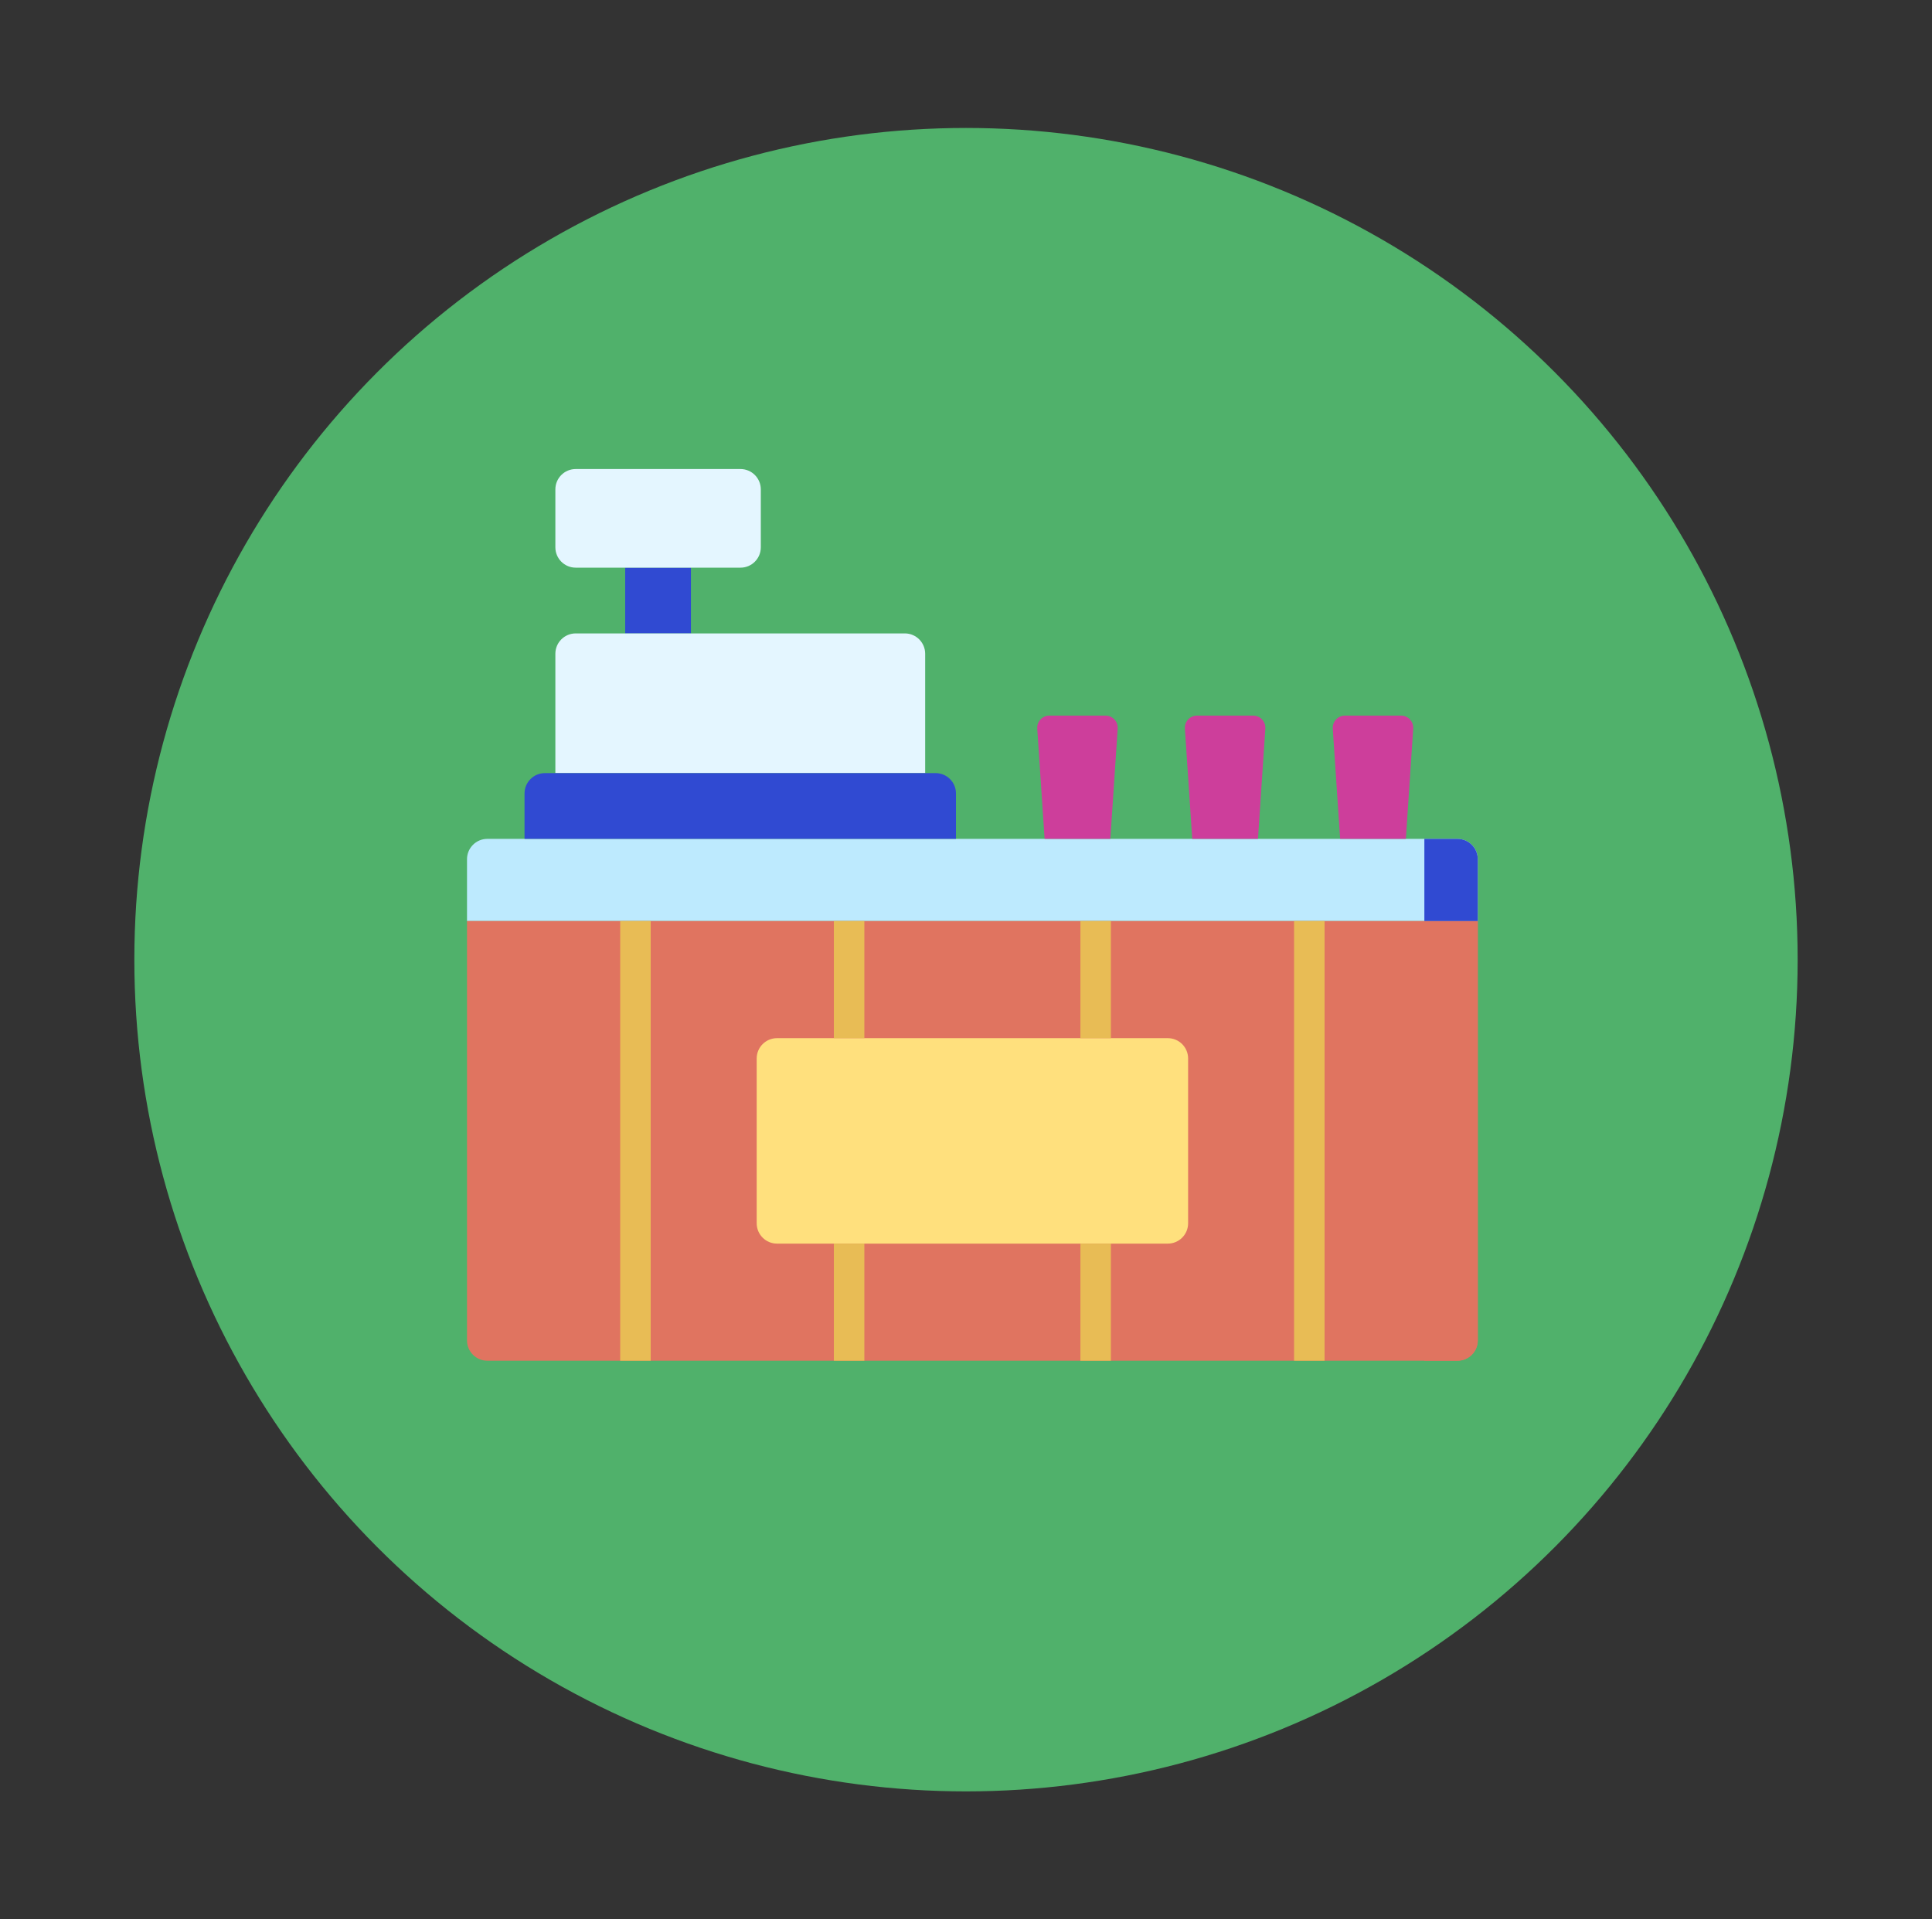 <svg width="151" height="150" viewBox="0 0 151 150" fill="none" xmlns="http://www.w3.org/2000/svg">
<rect x="0" y="0" width="151" height="150" fill="#333333" stroke="none"/>
<circle cx="75.5" cy="75" r="65" fill="#50B16B"/>
<g clip-path="url(#clip0_1803_90474)">
<path d="M48.863 44.364H54.002V49.502H48.863V44.364Z" fill="#304AD2"/>
<path d="M36.5 71.981V67.148C36.5 66.27 37.212 65.559 38.09 65.559H113.91C114.788 65.559 115.5 66.27 115.5 67.148V71.981H36.5Z" fill="#BDEAFE"/>
<path d="M43.406 60.421V51.092C43.406 50.214 44.118 49.502 44.996 49.502H70.719C71.597 49.502 72.309 50.214 72.309 51.092V60.421H43.406V60.421Z" fill="#E4F6FF"/>
<path d="M43.406 42.774V38.246C43.406 37.368 44.118 36.656 44.996 36.656H57.874C58.752 36.656 59.463 37.368 59.463 38.246V42.774C59.463 43.652 58.752 44.364 57.874 44.364H44.996C44.118 44.364 43.406 43.652 43.406 42.774Z" fill="#E4F6FF"/>
<path d="M40.996 65.559V62.01C40.996 61.132 41.708 60.42 42.586 60.42H73.126C74.004 60.42 74.716 61.132 74.716 62.01V65.559H40.996Z" fill="#304AD2"/>
<path d="M36.5 104.754V71.981H115.5V104.754C115.5 105.632 114.788 106.343 113.91 106.343H38.09C37.212 106.343 36.5 105.631 36.5 104.754H36.5Z" fill="#E07460"/>
<path d="M111.324 106.343V71.981H115.499V104.754C115.499 105.632 114.787 106.343 113.909 106.343H111.324Z" fill="#E07460"/>
<path d="M111.324 71.981V65.559H113.909C114.787 65.559 115.499 66.27 115.499 67.148V71.981H111.324Z" fill="#304AD2"/>
<path d="M59.141 95.601V82.723C59.141 81.845 59.852 81.134 60.73 81.134H91.271C92.149 81.134 92.86 81.845 92.86 82.723V95.601C92.86 96.479 92.149 97.191 91.271 97.191H60.73C59.852 97.191 59.141 96.479 59.141 95.601Z" fill="#FFE07D"/>
<path d="M86.781 65.559H81.643L81.069 56.942C81.032 56.391 81.469 55.925 82.02 55.925H86.404C86.956 55.925 87.392 56.392 87.356 56.942L86.781 65.559Z" fill="#CD3E9B"/>
<path d="M93.182 65.559H98.32L98.895 56.942C98.931 56.391 98.495 55.925 97.943 55.925H93.559C93.007 55.925 92.571 56.392 92.608 56.942L93.182 65.559Z" fill="#CD3E9B"/>
<path d="M104.741 65.559H109.879L110.453 56.942C110.49 56.391 110.053 55.925 109.502 55.925H105.118C104.566 55.925 104.129 56.392 104.166 56.942L104.741 65.559Z" fill="#CD3E9B"/>
<path d="M48.473 71.981H50.857V106.343H48.473V71.981Z" fill="#E8BC55"/>
<path d="M101.141 71.981H103.525V106.343H101.141V71.981Z" fill="#E8BC55"/>
<path d="M65.172 71.981H67.556V81.134H65.172V71.981Z" fill="#E8BC55"/>
<path d="M65.172 97.191H67.556V106.344H65.172V97.191Z" fill="#E8BC55"/>
<path d="M84.441 97.191H86.826V106.344H84.441V97.191Z" fill="#E8BC55"/>
<path d="M84.441 71.981H86.826V81.134H84.441V71.981Z" fill="#E8BC55"/>
</g>
<defs>
<clipPath id="clip0_1803_90474">
<rect width="79" height="79" fill="white" transform="translate(36.5 32)"/>
</clipPath>
</defs>
</svg>
